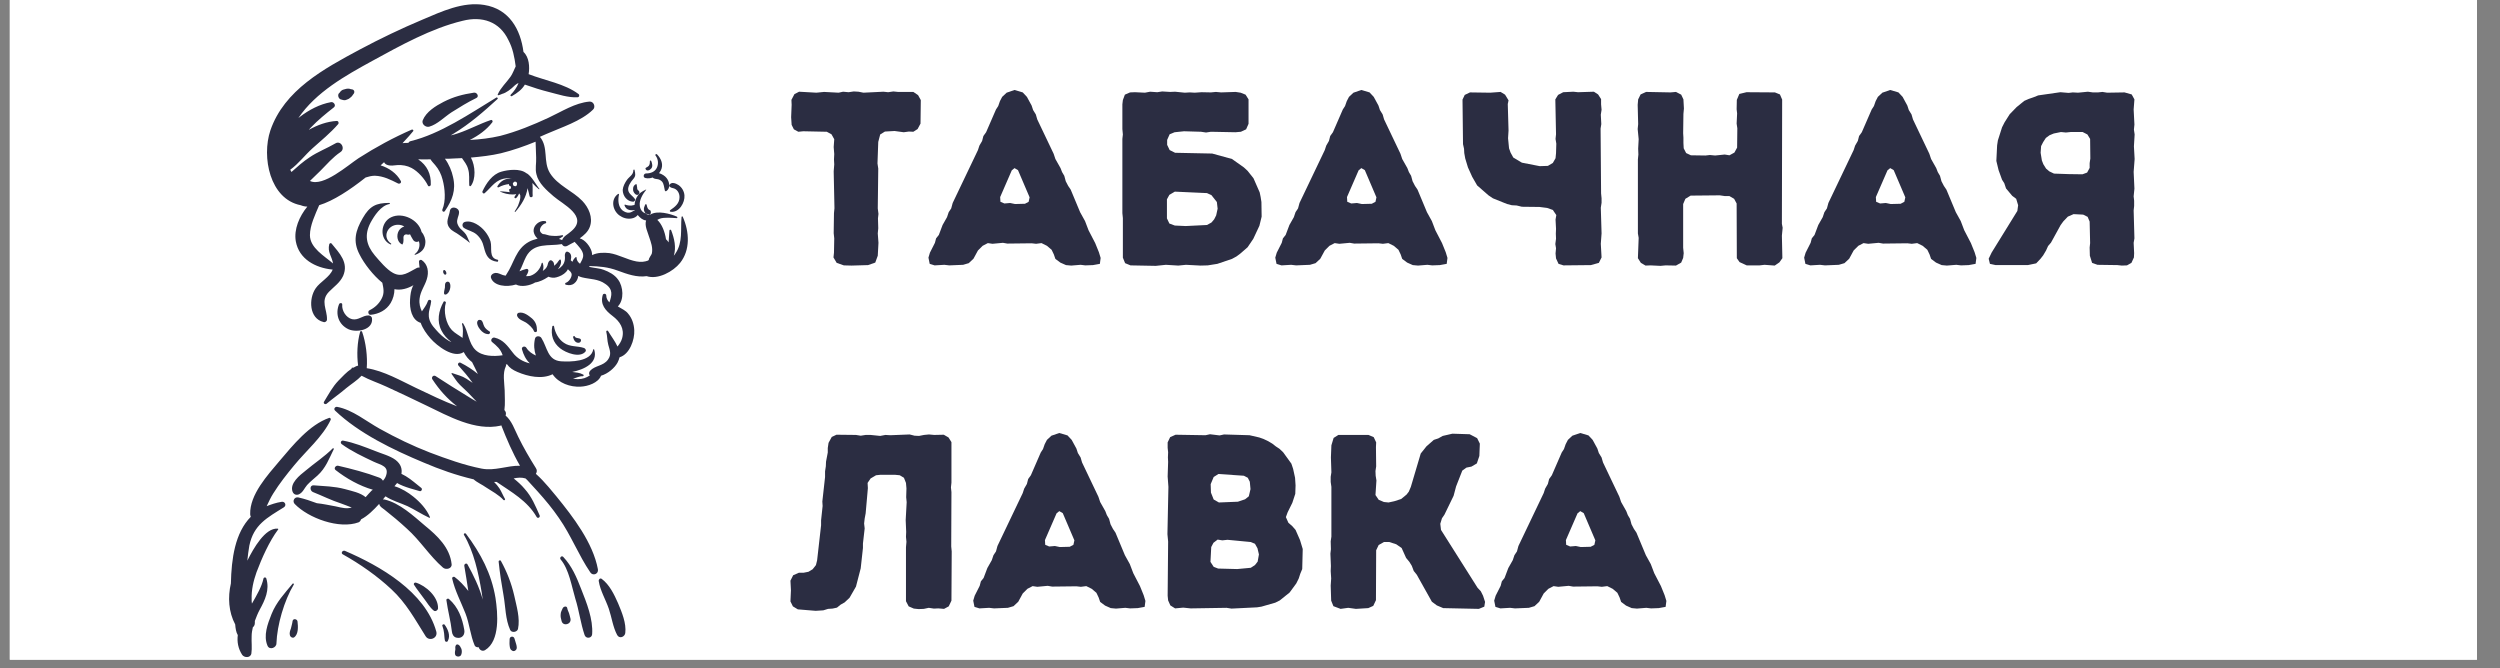 <svg xmlns="http://www.w3.org/2000/svg" xmlns:xlink="http://www.w3.org/1999/xlink" width="187" zoomAndPan="magnify" viewBox="0 0 140.25 37.5" height="50" preserveAspectRatio="xMidYMid meet" version="1.0"><rect x="0" y="0" width="140.25" height="37.5" fill="#808080" stroke="none"/><defs><g/><clipPath id="f00d20a2a2"><path d="M 0.551 0 L 138.957 0 L 138.957 37.008 L 0.551 37.008 Z M 0.551 0 " clip-rule="nonzero"/></clipPath><clipPath id="fa6ace33e8"><path d="M 12.773 0 L 38.988 0 L 38.988 37 L 12.773 37 Z M 12.773 0 " clip-rule="nonzero"/></clipPath></defs><g clip-path="url(#f00d20a2a2)"><path fill="#ffffff" d="M 0.551 0 L 138.957 0 L 138.957 37.008 L 0.551 37.008 Z M 0.551 0 " fill-opacity="1" fill-rule="nonzero"/><path fill="#ffffff" d="M 0.551 0 L 138.957 0 L 138.957 37.008 L 0.551 37.008 Z M 0.551 0 " fill-opacity="1" fill-rule="nonzero"/></g><g clip-path="url(#fa6ace33e8)"><path fill="#2b2d42" d="M 26.582 5.199 C 26.758 5.164 26.906 5.426 26.711 5.504 C 26.242 5.73 25.773 6.023 25.336 6.297 C 24.93 6.559 24.543 6.977 24.074 7.109 C 23.879 7.156 23.637 6.961 23.715 6.75 C 23.91 6.266 24.445 5.941 24.883 5.715 C 25.449 5.426 25.965 5.293 26.582 5.199 Z M 19.348 5.004 C 19.281 5.02 19.215 5.035 19.152 5.086 C 19.086 5.133 19.055 5.215 19.004 5.246 C 18.926 5.359 19.004 5.57 19.152 5.586 C 19.215 5.602 19.281 5.633 19.379 5.617 C 19.441 5.602 19.508 5.57 19.574 5.539 C 19.668 5.473 19.75 5.406 19.801 5.312 C 19.863 5.246 19.914 5.164 19.848 5.066 C 19.801 5.02 19.75 5.004 19.688 5.004 C 19.574 4.953 19.441 4.973 19.348 5.004 Z M 19.023 17.062 C 18.797 17.613 18.988 18.211 19.555 18.473 C 20.027 18.68 20.965 18.504 20.867 17.84 C 20.852 17.758 20.754 17.695 20.672 17.695 C 20.332 17.695 20.105 17.984 19.75 17.906 C 19.41 17.824 19.168 17.418 19.199 17.094 C 19.215 16.98 19.055 16.98 19.023 17.062 Z M 23.277 14.246 C 23.246 14.262 23.262 14.312 23.297 14.293 C 23.617 14.18 23.848 13.973 23.863 13.613 C 23.879 13.422 23.797 13.176 23.652 13.016 C 23.488 12.32 22.566 11.883 21.938 12.191 C 21.336 12.48 21.273 13.422 21.902 13.711 C 21.938 13.727 21.969 13.68 21.938 13.664 C 21.418 13.309 21.742 12.609 22.324 12.609 C 22.469 12.609 22.582 12.645 22.68 12.707 C 22.551 12.742 22.438 12.836 22.371 12.949 C 22.227 13.195 22.277 13.582 22.551 13.711 C 22.566 13.711 22.582 13.711 22.582 13.711 C 22.617 13.648 22.633 13.582 22.633 13.52 C 22.648 13.422 22.617 13.324 22.648 13.242 C 22.68 13.16 22.777 13.129 22.859 13.16 C 22.906 13.176 22.957 13.16 23.004 13.145 C 23.051 13.242 23.102 13.34 23.164 13.438 C 23.246 13.582 23.391 13.598 23.504 13.535 C 23.504 13.535 23.504 13.551 23.504 13.551 C 23.586 13.793 23.488 14.102 23.277 14.246 Z M 26.078 12.449 C 25.918 12.496 25.902 12.707 26.031 12.789 C 26.258 12.934 26.516 12.969 26.727 13.145 C 26.953 13.34 27.082 13.582 27.148 13.875 C 27.262 14.328 27.391 14.617 27.891 14.684 C 27.957 14.699 27.973 14.57 27.91 14.57 C 27.406 14.473 27.617 13.906 27.52 13.551 C 27.457 13.34 27.344 13.145 27.211 12.984 C 26.969 12.676 26.484 12.336 26.078 12.449 Z M 25.754 11.898 C 25.738 11.625 25.285 11.527 25.238 11.836 C 25.188 12.176 24.961 12.465 25.223 12.789 C 25.352 12.969 25.594 13.047 25.754 13.176 C 25.949 13.324 26.16 13.453 26.34 13.613 C 26.34 13.613 26.355 13.613 26.355 13.598 C 26.273 13.453 26.227 13.293 26.145 13.16 C 26.047 13.016 25.918 12.918 25.805 12.805 C 25.676 12.645 25.609 12.48 25.66 12.305 C 25.691 12.141 25.754 12.062 25.754 11.898 Z M 29.867 10.266 C 29.898 10.508 29.867 10.797 29.883 10.977 C 29.898 11.074 29.723 11.105 29.707 10.992 C 29.672 10.848 29.641 10.699 29.594 10.555 C 29.527 11.059 29.234 11.512 28.914 11.883 C 28.895 11.898 28.863 11.883 28.879 11.852 C 28.945 11.754 29.008 11.641 29.059 11.543 C 29.105 11.398 29.172 11.27 29.188 11.105 C 29.188 11.059 29.188 11.008 29.188 10.961 C 29.172 10.926 29.156 10.879 29.121 10.848 C 29.09 10.945 29.027 11.043 28.961 11.105 C 28.914 11.156 28.832 11.09 28.863 11.043 C 28.895 10.992 28.93 10.945 28.961 10.879 C 28.895 10.91 28.816 10.91 28.75 10.91 C 28.508 10.91 28.266 10.848 28.055 10.75 C 28.055 10.75 28.055 10.734 28.055 10.734 C 28.234 10.734 28.426 10.766 28.605 10.781 C 28.59 10.75 28.574 10.734 28.574 10.719 C 28.574 10.684 28.555 10.652 28.555 10.621 C 28.605 10.621 28.668 10.586 28.668 10.523 C 28.668 10.457 28.621 10.41 28.555 10.41 C 28.555 10.379 28.555 10.359 28.555 10.328 C 28.363 10.344 28.152 10.41 27.973 10.508 C 27.926 10.539 27.875 10.473 27.91 10.441 C 28.055 10.199 28.25 10.055 28.539 10.02 C 28.59 10.004 28.652 10.004 28.719 10.004 C 28.621 9.988 28.523 9.988 28.41 10.004 C 27.812 10.055 27.602 10.473 27.195 10.832 C 27.133 10.895 27.035 10.812 27.066 10.734 C 27.277 10.281 27.617 9.777 28.121 9.633 C 28.508 9.52 29.172 9.438 29.527 9.715 C 29.801 9.828 30.141 10.473 30.254 10.586 C 30.273 10.605 30.254 10.621 30.238 10.621 C 30.094 10.508 29.98 10.395 29.867 10.266 Z M 29.008 10.297 C 29.008 10.184 28.848 10.152 28.801 10.246 C 28.801 10.246 28.801 10.266 28.781 10.266 C 28.766 10.297 28.766 10.328 28.781 10.344 C 28.781 10.395 28.816 10.441 28.879 10.441 C 28.977 10.473 29.008 10.379 29.008 10.297 Z M 29.512 18.098 C 29.656 18.195 29.883 18.391 29.949 18.566 C 29.98 18.664 30.125 18.648 30.125 18.551 C 30.125 18.277 30.062 18.066 29.852 17.871 C 29.656 17.711 29.383 17.484 29.105 17.547 C 29.008 17.562 28.977 17.68 29.027 17.758 C 29.121 17.938 29.348 18 29.512 18.098 Z M 27.164 18.309 C 27.098 18.195 27.098 18 26.969 17.953 C 26.922 17.938 26.855 17.938 26.824 17.969 C 26.68 18.098 26.84 18.375 26.938 18.488 C 27.051 18.633 27.211 18.746 27.406 18.746 C 27.473 18.746 27.52 18.648 27.473 18.602 C 27.344 18.52 27.23 18.438 27.164 18.309 Z M 31.082 18.309 C 31.082 18.262 31 18.262 30.984 18.309 C 30.887 18.793 31.031 19.23 31.422 19.539 C 31.746 19.797 32.539 20.105 32.848 19.719 C 32.895 19.652 32.848 19.555 32.766 19.523 C 32.391 19.395 31.973 19.473 31.633 19.23 C 31.34 19.039 31.129 18.648 31.082 18.309 Z M 32.504 18.988 C 32.41 18.957 32.277 18.973 32.246 18.875 C 32.23 18.828 32.148 18.859 32.148 18.906 C 32.184 19.07 32.277 19.246 32.473 19.23 C 32.602 19.215 32.652 19.02 32.504 18.988 Z M 24.98 15.898 C 24.945 15.996 24.98 16.109 24.945 16.203 C 24.93 16.301 24.898 16.383 24.914 16.48 C 24.914 16.512 24.961 16.527 24.996 16.527 C 25.223 16.48 25.336 16.043 25.223 15.863 C 25.172 15.77 25.027 15.785 24.98 15.898 Z M 24.945 15.152 C 24.914 15.137 24.883 15.152 24.867 15.184 C 24.848 15.266 24.867 15.332 24.93 15.395 C 24.98 15.426 25.027 15.41 25.043 15.348 C 25.043 15.266 25.012 15.199 24.945 15.152 Z M 38.156 14.746 C 37.766 15.234 36.91 15.703 36.277 15.492 C 35.727 15.574 35.191 15.379 34.66 15.184 C 34.094 14.973 33.621 14.941 33.074 14.926 C 33.074 14.941 33.055 14.957 33.055 14.973 C 33.348 15.039 33.672 15.055 33.867 15.137 C 34.172 15.25 34.48 15.41 34.676 15.688 C 34.965 16.074 35.031 16.82 34.66 17.191 C 34.887 17.32 35.113 17.434 35.227 17.582 C 35.453 17.84 35.566 18.18 35.582 18.52 C 35.613 19.055 35.324 19.879 34.758 20.043 C 34.738 20.137 34.691 20.25 34.641 20.348 C 34.48 20.641 34.109 20.965 33.719 21.078 C 33.559 21.48 32.977 21.676 32.57 21.691 C 31.988 21.723 31.34 21.496 31 20.996 C 30.402 21.289 29.625 21.125 29.027 20.867 C 28.766 20.754 28.59 20.641 28.441 20.43 C 28.426 20.445 28.395 20.445 28.379 20.461 C 28.395 20.496 28.395 20.512 28.379 20.543 C 28.184 20.949 28.297 21.465 28.312 21.902 C 28.312 22.258 28.348 22.648 28.297 23.004 C 28.379 23.086 28.41 23.199 28.363 23.312 C 28.719 23.617 28.863 24.086 29.074 24.508 C 29.367 25.109 29.707 25.691 30.062 26.258 C 30.141 26.371 30.125 26.484 30.062 26.582 C 30.562 27.02 31.082 27.699 31.211 27.844 C 32.148 28.992 33.266 30.449 33.543 31.938 C 33.59 32.199 33.266 32.328 33.121 32.117 C 32.457 31.145 32.035 30.027 31.355 29.059 C 31 28.539 30.598 28.055 30.176 27.586 C 29.996 27.391 29.82 27.195 29.641 27 C 29.594 26.953 29.543 26.887 29.48 26.84 C 29.254 26.773 29.043 26.793 28.816 26.84 C 29.043 27.02 29.254 27.211 29.43 27.422 C 29.836 27.875 30.027 28.359 30.273 28.91 C 30.32 29.023 30.176 29.105 30.109 29.008 C 29.594 28.102 28.688 27.602 27.859 27.035 C 27.812 27.035 27.762 27.035 27.715 27.035 C 27.828 27.148 27.941 27.277 28.023 27.406 C 28.137 27.586 28.215 27.793 28.328 27.988 C 28.363 28.039 28.281 28.086 28.25 28.055 C 27.988 27.762 27.586 27.551 27.262 27.34 C 27.066 27.195 26.758 27.066 26.566 26.887 C 26.566 26.887 26.551 26.887 26.551 26.887 C 25.594 26.66 24.672 26.336 23.766 25.949 C 22.066 25.238 20.141 24.316 18.797 23.035 C 18.699 22.938 18.797 22.809 18.91 22.824 C 19.781 22.988 20.543 23.633 21.305 24.055 C 22.211 24.559 23.148 25.012 24.105 25.383 C 25.043 25.738 26.031 26.094 27.02 26.289 C 27.762 26.434 28.461 26.109 29.172 26.129 C 28.75 25.398 28.426 24.637 28.121 23.859 C 28.102 23.859 28.086 23.879 28.086 23.879 C 26.664 24.199 25.156 23.344 23.91 22.746 C 23.164 22.387 22.422 22.031 21.676 21.691 C 21.223 21.48 20.723 21.32 20.285 21.078 C 20.043 21.336 19.703 21.547 19.426 21.773 C 19.07 22.082 18.684 22.34 18.324 22.648 C 18.246 22.711 18.117 22.633 18.18 22.535 C 18.438 22.113 18.648 21.707 18.988 21.352 C 19.199 21.141 19.441 20.867 19.719 20.688 C 19.719 20.656 19.734 20.625 19.766 20.625 C 19.781 20.625 19.816 20.625 19.832 20.625 C 19.914 20.574 20.008 20.527 20.09 20.512 C 20.008 19.895 20.043 19.184 20.203 18.617 C 20.219 18.551 20.301 18.566 20.316 18.617 C 20.527 19.215 20.625 20.008 20.574 20.656 C 21.531 20.801 22.504 21.367 23.328 21.758 C 24.105 22.129 24.867 22.5 25.641 22.793 C 25.094 22.371 24.656 21.887 24.25 21.27 C 24.188 21.156 24.316 21.027 24.43 21.094 C 25.012 21.48 25.625 21.855 26.227 22.227 C 26.387 22.324 26.566 22.438 26.742 22.535 C 26.629 22.422 26.531 22.309 26.418 22.195 C 26.227 21.984 26 21.789 25.805 21.594 C 25.609 21.402 25.496 21.191 25.336 20.98 C 25.32 20.965 25.336 20.914 25.367 20.93 C 25.676 21.043 25.902 21.078 26.176 21.254 C 26.289 21.336 26.402 21.402 26.516 21.48 C 26.273 21.141 26 20.816 25.723 20.512 C 25.641 20.43 25.738 20.301 25.836 20.348 C 26.191 20.527 26.516 20.738 26.809 20.98 C 26.695 20.754 26.598 20.527 26.484 20.316 C 26.289 20.172 26.129 19.977 26.016 19.75 C 25.449 20.137 24.508 19.395 24.152 18.988 C 23.941 18.746 23.715 18.438 23.602 18.113 C 23.086 17.953 22.973 17.305 23.004 16.805 C 23.02 16.543 23.051 16.285 23.164 16.043 C 23.184 16.027 23.184 16.012 23.199 15.996 C 22.875 16.188 22.484 16.301 22.129 16.223 C 22.129 16.496 22.051 16.77 21.918 16.996 C 21.676 17.402 21.254 17.613 20.801 17.66 C 20.656 17.68 20.609 17.449 20.738 17.402 C 21.027 17.258 21.254 17.047 21.402 16.77 C 21.578 16.449 21.516 16.188 21.449 15.863 C 20.934 15.445 20.43 14.797 20.172 14.277 C 19.781 13.535 19.945 12.934 20.348 12.238 C 20.738 11.559 21.094 11.383 21.84 11.383 C 21.871 11.383 21.887 11.43 21.855 11.445 C 21.367 11.527 20.996 12.109 20.785 12.496 C 20.43 13.176 20.543 13.746 21.027 14.328 C 21.289 14.633 21.691 15.121 22.051 15.312 C 22.566 15.59 22.922 15.266 23.375 15.039 C 23.426 15.008 23.488 15.008 23.539 15.008 C 23.523 14.879 23.504 14.73 23.504 14.668 C 23.504 14.602 23.586 14.555 23.652 14.586 C 24.008 14.828 24.074 15.266 23.941 15.672 C 23.828 16.043 23.586 16.336 23.539 16.754 C 23.504 17.047 23.57 17.258 23.668 17.469 C 23.781 17.289 23.926 17.129 24.008 16.883 C 24.039 16.789 24.188 16.805 24.188 16.902 C 24.168 17.16 24.055 17.387 24.055 17.645 C 24.039 17.984 24.234 18.262 24.461 18.504 C 24.656 18.73 24.898 18.957 25.172 19.117 C 25.223 19.152 25.27 19.168 25.32 19.184 C 25.074 19.004 24.883 18.777 24.77 18.551 C 24.492 18.02 24.605 17.434 24.883 16.934 C 24.914 16.867 25.027 16.918 25.012 16.98 C 24.867 17.449 25.012 18.164 25.352 18.52 C 25.527 18.699 25.754 18.812 25.949 18.957 C 25.965 18.699 26 18.438 25.918 18.18 C 25.902 18.133 25.965 18.113 25.984 18.148 C 26.273 18.602 26.289 19.266 26.68 19.637 C 27.051 19.992 27.684 20.008 28.199 19.93 C 28.086 19.586 27.875 19.41 27.602 19.184 C 27.488 19.086 27.617 18.906 27.746 18.941 C 28.234 19.055 28.477 19.41 28.766 19.781 C 28.992 20.09 29.348 20.301 29.723 20.383 C 29.496 20.172 29.367 19.895 29.285 19.605 C 29.234 19.457 29.445 19.379 29.527 19.508 C 29.656 19.719 29.852 19.848 30.062 19.945 C 29.965 19.652 29.934 19.344 30.012 19.004 C 30.047 18.828 30.289 18.828 30.371 18.957 C 30.711 19.492 30.711 20.219 31.484 20.27 C 32.004 20.301 33.152 20.301 33.281 19.605 C 33.281 19.586 33.316 19.586 33.332 19.605 C 33.574 20.363 32.781 20.723 32.102 20.867 C 32.312 20.898 32.504 20.898 32.715 21.012 C 32.766 21.027 32.75 21.109 32.684 21.109 C 32.504 21.094 32.328 21.207 32.148 21.238 C 32.23 21.254 32.312 21.27 32.41 21.27 C 32.699 21.27 32.895 21.191 33.09 21.062 C 33.023 20.98 33.039 20.883 33.105 20.801 C 33.379 20.496 33.848 20.543 34.109 20.172 C 34.32 19.879 34.207 19.652 34.125 19.344 C 34.059 19.102 34.074 18.859 34.012 18.617 C 33.996 18.551 34.074 18.52 34.109 18.566 C 34.285 18.859 34.512 19.152 34.641 19.441 C 34.758 19.297 34.852 19.152 34.902 18.973 C 35.047 18.438 34.773 18.035 34.367 17.727 C 33.961 17.418 33.656 17.078 33.816 16.543 C 33.848 16.449 34.012 16.465 34.012 16.578 C 34.012 16.723 34.074 16.852 34.188 16.965 C 34.32 16.578 34.414 16.238 33.961 15.93 C 33.559 15.637 33.105 15.672 32.652 15.559 C 32.57 15.543 32.504 15.508 32.441 15.477 C 32.426 15.637 32.344 15.801 32.215 15.898 C 32.07 16.012 31.922 16.012 31.762 15.977 C 31.695 15.977 31.68 15.883 31.746 15.863 C 31.906 15.816 32.07 15.574 32.07 15.41 C 32.07 15.266 31.938 15.184 31.859 15.105 C 31.824 15.168 31.793 15.219 31.762 15.25 C 31.617 15.41 31.406 15.508 31.211 15.559 C 31.051 15.605 30.902 15.574 30.758 15.523 C 30.742 15.543 30.727 15.559 30.711 15.559 C 30.547 15.672 30.273 15.816 30.012 15.848 C 30.012 15.848 29.996 15.848 29.996 15.863 C 29.738 16.012 29.254 16.125 28.945 15.961 C 28.41 16.125 27.715 16.043 27.551 15.605 C 27.488 15.445 27.648 15.332 27.777 15.312 C 27.941 15.297 28.055 15.379 28.199 15.426 C 28.266 15.445 28.312 15.461 28.379 15.461 C 28.379 15.445 28.395 15.41 28.41 15.395 C 28.848 14.746 28.93 13.973 29.672 13.566 C 29.82 13.484 29.98 13.438 30.16 13.387 C 30.027 13.273 29.949 13.113 29.934 12.969 C 29.914 12.645 30.254 12.352 30.578 12.402 C 30.645 12.402 30.676 12.516 30.598 12.531 C 30.434 12.562 30.207 12.836 30.32 13.016 C 30.352 13.062 30.402 13.098 30.449 13.129 C 30.613 13.129 30.773 13.227 30.953 13.227 C 31.129 13.242 31.355 13.242 31.535 13.195 C 31.582 13.176 31.617 13.242 31.566 13.273 C 31.484 13.324 31.422 13.371 31.355 13.406 C 31.422 13.422 31.469 13.438 31.535 13.469 C 31.617 13.242 31.844 13.16 32.051 12.969 C 33.039 12.141 31.566 11.461 31.051 11.008 C 30.676 10.684 30.207 10.281 30.094 9.777 C 30.012 9.473 30.094 9.148 30.078 8.84 C 30.078 8.531 30.047 8.242 30.047 7.949 C 29.414 8.207 28.766 8.434 28.102 8.598 C 27.551 8.727 26.984 8.789 26.418 8.84 C 26.68 9.324 26.695 10.055 26.418 10.426 C 26.387 10.457 26.34 10.457 26.324 10.395 C 26.305 10.086 26.355 9.777 26.258 9.473 C 26.191 9.227 26.047 9.066 25.918 8.871 C 25.66 8.887 25.414 8.887 25.156 8.906 C 25.094 8.906 25.027 8.906 24.961 8.906 C 25.188 9.211 25.352 9.617 25.414 9.926 C 25.594 10.668 25.367 11.234 24.961 11.836 C 24.898 11.93 24.785 11.852 24.816 11.754 C 25.027 11.27 24.961 10.57 24.832 10.086 C 24.754 9.777 24.621 9.504 24.414 9.262 C 24.301 9.133 24.219 9.051 24.152 8.938 C 23.926 8.938 23.699 8.953 23.457 8.938 C 23.961 9.277 24.188 9.762 24.168 10.359 C 24.168 10.441 24.039 10.492 24.008 10.41 C 23.828 10.039 23.457 9.617 23.086 9.422 C 22.844 9.293 22.566 9.246 22.293 9.262 C 22.082 9.277 21.918 9.324 21.711 9.246 C 21.629 9.211 21.578 9.164 21.547 9.098 C 21.48 9.164 21.418 9.211 21.352 9.277 C 21.824 9.422 22.258 9.73 22.484 10.152 C 22.535 10.246 22.438 10.328 22.34 10.297 C 21.918 10.086 21.516 9.875 21.027 9.859 C 20.852 9.859 20.672 9.906 20.512 9.957 C 19.637 10.652 18.699 11.27 17.906 11.512 C 17.68 12.043 17.387 12.645 17.387 13.195 C 17.387 13.906 18.195 14.359 18.684 14.781 C 18.617 14.375 18.359 14.148 18.473 13.695 C 18.488 13.648 18.57 13.613 18.602 13.664 C 19.039 14.199 19.574 14.73 19.25 15.477 C 19.07 15.863 18.746 16.074 18.457 16.367 C 17.953 16.883 18.359 17.355 18.344 17.922 C 18.344 18.02 18.246 18.098 18.148 18.066 C 17.34 17.871 17.305 16.754 17.711 16.172 C 17.953 15.816 18.504 15.543 18.664 15.121 C 18.648 15.121 18.648 15.121 18.633 15.121 C 17.695 15.023 16.773 14.539 16.594 13.535 C 16.48 12.871 16.789 12.141 17.242 11.59 C 17.113 11.59 16.98 11.559 16.867 11.512 C 15.137 11.172 14.668 8.809 15.168 7.316 C 15.945 5.051 18.18 3.855 20.172 2.785 C 21.32 2.172 22.504 1.605 23.699 1.102 C 24.77 0.648 25.965 0.082 27.164 0.277 C 28.574 0.504 29.203 1.652 29.367 2.914 C 29.688 3.207 29.723 3.758 29.656 4.16 C 30.578 4.52 31.68 4.695 32.457 5.277 C 32.523 5.328 32.504 5.441 32.41 5.457 C 31.875 5.488 31.324 5.293 30.805 5.164 C 30.352 5.051 29.898 4.906 29.445 4.746 C 29.285 5.02 29.027 5.215 28.719 5.391 C 28.668 5.426 28.605 5.359 28.652 5.312 C 28.832 5.133 28.992 4.906 29.09 4.664 C 29.074 4.664 29.059 4.68 29.043 4.68 C 29.043 4.68 29.027 4.695 29.027 4.695 C 29.027 4.695 29.027 4.68 29.027 4.68 C 28.977 4.711 28.93 4.746 28.895 4.777 C 28.652 5.02 28.379 5.215 28.184 5.262 C 28.102 5.293 28.039 5.328 27.957 5.344 C 27.926 5.344 27.91 5.328 27.926 5.293 C 28.086 4.922 28.41 4.633 28.637 4.309 C 28.766 4.129 28.832 3.918 28.93 3.723 C 28.863 3.207 28.766 2.703 28.523 2.25 C 28.023 1.199 27.035 0.891 25.949 1.168 C 24.203 1.586 22.453 2.559 20.883 3.418 C 19.379 4.242 17.727 5.164 16.738 6.621 C 16.773 6.605 16.789 6.574 16.82 6.559 C 17.324 6.168 17.938 5.844 18.57 5.73 C 18.715 5.699 18.875 5.91 18.73 6.023 C 18.277 6.379 17.84 6.734 17.438 7.156 C 17.402 7.203 17.355 7.238 17.324 7.285 C 17.809 7.012 18.344 6.816 18.891 6.785 C 18.988 6.785 19.023 6.898 18.973 6.961 C 18.535 7.465 18.02 7.883 17.531 8.32 C 17.113 8.695 16.738 9.195 16.285 9.52 C 16.301 9.566 16.32 9.602 16.352 9.648 C 16.676 9.359 17 9.066 17.371 8.824 C 17.824 8.516 18.344 8.32 18.812 8.047 C 19.117 7.852 19.395 8.336 19.102 8.531 C 18.684 8.809 18.324 9.227 17.969 9.586 C 17.777 9.777 17.582 9.957 17.387 10.152 C 18.133 10.508 19.523 9.262 20.121 8.871 C 21.078 8.258 22.066 7.723 23.102 7.27 C 23.148 7.254 23.215 7.301 23.184 7.352 C 23.07 7.496 22.859 7.738 22.582 8.031 C 22.695 8.016 22.809 8.016 22.906 8.016 C 22.938 7.965 22.973 7.934 23.035 7.918 C 24.703 7.512 26.355 6.379 27.844 5.473 C 27.891 5.441 27.957 5.52 27.91 5.555 C 27.133 6.266 26.355 6.945 25.449 7.496 C 25.398 7.527 25.336 7.562 25.285 7.594 C 25.434 7.562 25.562 7.527 25.691 7.48 C 26.324 7.27 26.906 6.945 27.535 6.734 C 27.617 6.703 27.664 6.816 27.617 6.863 C 27.293 7.285 26.84 7.609 26.355 7.852 C 26.938 7.82 27.504 7.754 28.055 7.625 C 28.992 7.383 29.898 7.012 30.773 6.605 C 31.504 6.266 32.262 5.766 33.074 5.699 C 33.316 5.684 33.43 6.008 33.266 6.152 C 32.602 6.801 31.504 7.141 30.66 7.512 C 30.531 7.562 30.418 7.625 30.289 7.676 C 30.789 8.289 30.449 9.051 30.855 9.715 C 31.293 10.41 32.117 10.699 32.668 11.27 C 33.023 11.641 33.281 12.207 33.09 12.723 C 32.992 13 32.766 13.195 32.523 13.371 C 32.828 13.453 33.105 13.824 33.188 14.102 C 33.203 14.164 33.219 14.23 33.219 14.312 C 33.508 14.164 33.883 14.164 34.188 14.199 C 34.707 14.277 35.176 14.57 35.711 14.668 C 35.969 14.715 36.18 14.684 36.359 14.617 C 36.375 14.602 36.391 14.586 36.406 14.555 C 36.406 14.539 36.406 14.539 36.406 14.52 C 36.438 14.441 36.488 14.375 36.535 14.293 C 36.551 14.262 36.551 14.246 36.57 14.215 C 36.633 13.891 36.52 13.598 36.422 13.309 C 36.344 13.031 36.148 12.676 36.246 12.367 C 36.066 12.352 35.906 12.223 35.777 12.062 C 35.711 12.156 35.566 12.238 35.438 12.254 C 35.191 12.305 34.934 12.223 34.738 12.078 C 34.352 11.785 34.254 11.172 34.676 10.879 C 34.707 10.863 34.738 10.895 34.723 10.926 C 34.66 11.219 34.676 11.59 34.918 11.801 C 35.031 11.883 35.16 11.949 35.305 11.93 C 35.438 11.914 35.5 11.836 35.613 11.801 C 35.613 11.801 35.613 11.801 35.613 11.785 C 35.516 11.801 35.402 11.801 35.324 11.785 C 35.176 11.754 35.078 11.656 35.031 11.512 C 35.031 11.496 35.047 11.477 35.062 11.477 C 35.191 11.527 35.387 11.559 35.531 11.512 C 35.551 11.512 35.582 11.496 35.598 11.496 C 35.613 11.348 35.645 11.188 35.727 11.059 C 35.855 10.832 36.004 10.75 36.23 10.637 C 36.246 10.621 36.262 10.652 36.246 10.652 C 36.066 10.879 35.855 11.219 35.891 11.527 C 35.906 11.738 36.02 11.914 36.23 11.98 C 36.309 12.012 36.391 12.012 36.473 12.043 C 36.875 11.785 37.621 11.996 37.977 12.156 C 38.027 12.176 37.992 12.254 37.961 12.238 C 37.688 12.223 37.281 12.176 37.008 12.27 C 36.957 12.289 36.91 12.32 36.875 12.336 C 37.137 12.578 37.297 13 37.363 13.422 C 37.426 13.484 37.477 13.535 37.508 13.598 C 37.523 13.371 37.539 13.145 37.555 12.934 C 37.555 12.871 37.637 12.871 37.652 12.918 C 37.832 13.387 37.945 13.875 37.801 14.344 C 37.832 14.312 37.863 14.262 37.895 14.215 C 38.316 13.598 38.172 12.871 38.234 12.176 C 38.234 12.141 38.285 12.125 38.301 12.156 C 38.688 13.031 38.723 14.035 38.156 14.746 Z M 32.715 14.293 C 32.699 14.051 32.426 13.777 32.262 13.598 C 32.262 13.598 32.246 13.582 32.246 13.566 C 32.102 13.648 31.957 13.711 31.824 13.793 C 31.695 13.859 31.582 13.809 31.52 13.695 C 30.789 13.824 29.949 13.582 29.512 14.406 C 29.367 14.684 29.285 14.973 29.141 15.219 C 29.27 15.168 29.383 15.121 29.527 15.086 C 29.609 15.07 29.656 15.137 29.641 15.199 C 29.625 15.297 29.574 15.395 29.512 15.492 C 29.574 15.492 29.656 15.492 29.738 15.477 C 30.062 15.379 30.32 15.086 30.387 14.766 C 30.402 14.73 30.449 14.73 30.449 14.766 C 30.5 14.91 30.5 15.07 30.449 15.199 C 30.562 15.121 30.66 15.039 30.711 14.895 C 30.742 14.797 30.742 14.715 30.824 14.633 C 30.855 14.602 30.902 14.586 30.953 14.617 C 31.066 14.684 31.098 14.797 31.082 14.91 C 31.145 14.859 31.211 14.812 31.258 14.746 C 31.309 14.684 31.34 14.617 31.391 14.57 C 31.406 14.555 31.438 14.555 31.453 14.57 C 31.52 14.73 31.422 14.957 31.309 15.086 C 31.309 15.086 31.293 15.105 31.293 15.105 C 31.391 15.055 31.484 14.973 31.551 14.895 C 31.648 14.781 31.695 14.617 31.695 14.473 C 31.695 14.359 31.664 14.277 31.73 14.164 C 31.762 14.117 31.809 14.102 31.875 14.133 C 32.051 14.215 32.07 14.391 32.02 14.602 C 32.051 14.633 32.086 14.668 32.117 14.684 C 32.148 14.602 32.199 14.504 32.297 14.426 C 32.312 14.406 32.344 14.426 32.344 14.441 C 32.344 14.602 32.426 14.715 32.539 14.797 C 32.621 14.633 32.734 14.488 32.715 14.293 Z M 33.754 32.473 C 33.656 32.406 33.574 32.52 33.59 32.602 C 33.672 33.137 33.98 33.637 34.156 34.156 C 34.32 34.641 34.383 35.176 34.625 35.629 C 34.758 35.855 35.047 35.727 35.078 35.516 C 35.145 34.965 34.887 34.352 34.676 33.848 C 34.449 33.332 34.188 32.797 33.754 32.473 Z M 20.512 27.891 C 20.203 27.633 19.75 27.551 19.348 27.438 C 18.746 27.277 18.195 27.277 17.598 27.227 C 17.371 27.211 17.371 27.52 17.551 27.602 C 18.082 27.812 18.586 28.07 19.137 28.246 C 19.328 28.312 19.523 28.395 19.734 28.473 C 19.441 28.555 19.199 28.492 18.844 28.41 C 18.473 28.344 18.133 28.266 17.777 28.23 C 17.438 28.102 17.098 27.988 16.738 27.906 C 16.527 27.859 16.383 28.102 16.527 28.266 C 17.305 29.074 19.039 29.703 20.121 29.301 C 20.188 29.27 20.234 29.203 20.254 29.137 C 20.625 28.945 20.965 28.605 21.273 28.266 C 21.305 28.426 21.418 28.473 21.562 28.586 C 22 28.93 22.422 29.285 22.824 29.656 C 23.57 30.32 24.105 31.195 24.848 31.84 C 25.012 31.988 25.367 31.906 25.336 31.648 C 25.238 30.723 24.543 30.062 23.848 29.496 C 23.199 28.945 22.422 28.215 21.562 28.02 C 21.531 28.02 21.516 28.02 21.484 28.02 C 21.531 27.957 21.578 27.891 21.629 27.844 C 21.984 28.086 22.469 28.215 22.859 28.395 C 23.262 28.586 23.652 28.848 24.074 29.043 C 24.09 29.059 24.137 29.043 24.121 29.008 C 23.926 28.555 23.57 28.168 23.184 27.859 C 22.906 27.633 22.52 27.391 22.129 27.277 C 22.18 27.211 22.227 27.164 22.277 27.098 C 22.68 27.34 23.359 27.488 23.539 27.551 C 23.637 27.586 23.715 27.438 23.637 27.375 C 23.344 27.148 23.086 26.906 22.762 26.711 C 22.695 26.68 22.617 26.629 22.52 26.582 C 22.566 26.32 22.504 26.047 22.195 25.805 C 21.871 25.562 21.402 25.449 21.047 25.301 C 20.461 25.074 19.863 24.832 19.25 24.719 C 19.137 24.703 19.07 24.832 19.168 24.914 C 19.719 25.316 20.348 25.609 20.965 25.902 C 21.367 26.094 21.887 26.145 21.629 26.758 C 21.598 26.824 21.547 26.906 21.484 26.969 C 21.434 26.887 21.367 26.824 21.273 26.793 C 20.543 26.516 19.734 26.305 18.973 26.129 C 18.844 26.094 18.699 26.273 18.828 26.371 C 19.426 26.84 20.172 27.262 20.914 27.473 C 20.898 27.488 20.883 27.504 20.852 27.52 C 20.738 27.633 20.625 27.762 20.512 27.891 Z M 26.145 29.949 C 26.098 29.883 25.984 29.93 26.031 30.012 C 26.582 30.953 26.84 32.133 27.02 33.219 C 27.035 33.363 27.066 33.492 27.082 33.637 C 26.891 32.941 26.551 32.246 26.227 31.664 C 26.176 31.566 26.031 31.633 26.047 31.746 C 26.129 32.18 26.191 32.668 26.273 33.152 C 26.031 32.844 25.773 32.57 25.512 32.375 C 25.449 32.328 25.352 32.375 25.367 32.457 C 25.527 33.152 25.852 33.75 26.113 34.414 C 26.34 34.996 26.387 35.645 26.629 36.211 C 26.664 36.293 26.777 36.324 26.855 36.309 C 26.891 36.453 27.051 36.566 27.211 36.473 C 28.07 35.953 27.926 34.398 27.797 33.543 C 27.57 32.18 26.969 31.047 26.145 29.949 Z M 28.102 31.469 C 28.07 31.406 27.973 31.438 27.973 31.5 C 28.039 32.148 28.137 32.781 28.25 33.41 C 28.363 34.043 28.348 34.738 28.621 35.34 C 28.703 35.516 29.008 35.469 29.059 35.289 C 29.188 34.676 28.977 34.012 28.848 33.41 C 28.688 32.715 28.441 32.086 28.102 31.469 Z M 28.863 35.824 C 28.816 35.66 28.59 35.695 28.59 35.855 C 28.59 35.969 28.574 36.098 28.59 36.211 C 28.605 36.359 28.621 36.453 28.766 36.52 C 28.816 36.535 28.879 36.52 28.914 36.488 C 29.027 36.406 28.992 36.262 28.961 36.148 C 28.93 36.035 28.895 35.938 28.863 35.824 Z M 31.598 31.242 C 31.504 31.145 31.371 31.293 31.453 31.387 C 31.922 31.938 32.07 32.895 32.277 33.59 C 32.488 34.254 32.57 34.965 32.797 35.629 C 32.879 35.855 33.203 35.809 33.219 35.582 C 33.281 34.738 32.91 33.816 32.602 33.039 C 32.344 32.375 32.086 31.762 31.598 31.242 Z M 31.922 34.398 C 31.891 34.301 31.844 34.238 31.824 34.125 C 31.809 33.977 31.617 34.012 31.566 34.125 C 31.52 34.238 31.453 34.336 31.453 34.465 C 31.438 34.594 31.469 34.707 31.504 34.836 C 31.582 35.16 32.07 35.031 32.004 34.707 C 31.973 34.594 31.957 34.496 31.922 34.398 Z M 14.941 32.457 C 14.926 32.375 14.797 32.375 14.781 32.457 C 14.684 32.91 14.41 33.379 14.133 33.863 C 14.117 33.785 14.117 33.703 14.117 33.621 C 14.102 33.09 14.215 32.602 14.391 32.102 C 14.684 31.324 15.105 30.367 15.605 29.703 C 15.621 29.688 15.605 29.656 15.574 29.656 C 14.879 29.609 14.23 30.742 13.875 31.453 C 13.906 31.16 13.938 30.887 13.988 30.609 C 14.23 29.43 14.992 29.043 15.93 28.457 C 16.094 28.344 15.98 28.117 15.801 28.152 C 15.492 28.199 15.219 28.297 14.961 28.395 C 15.074 28.152 15.188 27.906 15.332 27.68 C 15.672 27.133 16.094 26.598 16.512 26.094 C 17.176 25.285 18.098 24.508 18.551 23.555 C 18.57 23.504 18.535 23.426 18.473 23.441 C 17.355 23.828 16.434 24.977 15.688 25.852 C 15.008 26.66 14.004 27.746 14.035 28.848 C 14.035 28.895 14.051 28.945 14.07 28.992 C 13.18 29.898 12.984 31.34 12.953 32.73 C 12.773 33.508 12.824 34.336 13.195 35.031 C 13.211 35.242 13.242 35.469 13.34 35.629 C 13.293 36 13.355 36.375 13.582 36.73 C 13.695 36.906 14.051 36.926 14.102 36.664 C 14.148 36.34 14.102 36.035 14.117 35.695 C 14.117 35.516 14.148 35.355 14.184 35.191 C 14.246 35.145 14.297 35.062 14.297 34.949 C 14.297 34.918 14.297 34.867 14.297 34.836 C 14.375 34.625 14.457 34.414 14.57 34.203 C 14.863 33.672 15.137 33.09 14.941 32.457 Z M 19.348 30.902 C 19.215 30.855 19.102 31.031 19.23 31.098 C 20.188 31.633 21.16 32.312 21.953 33.055 C 22.793 33.832 23.277 34.738 23.879 35.695 C 24.074 36 24.574 35.809 24.477 35.434 C 23.863 33.203 21.32 31.746 19.348 30.902 Z M 23.328 32.684 C 23.246 32.668 23.184 32.746 23.23 32.812 C 23.391 33.07 23.602 33.316 23.781 33.574 C 23.961 33.801 24.105 34.074 24.332 34.254 C 24.43 34.336 24.574 34.223 24.574 34.125 C 24.59 33.477 23.895 32.859 23.328 32.684 Z M 24.816 35.109 C 24.867 35.242 24.898 35.387 24.914 35.531 C 24.93 35.66 24.93 35.809 24.961 35.938 C 24.98 36.02 25.094 36.035 25.125 35.953 C 25.285 35.66 25.125 35.289 24.945 35.047 C 24.914 34.996 24.785 35.031 24.816 35.109 Z M 16.414 32.746 C 15.961 33.297 15.508 33.77 15.234 34.449 C 15.008 35.016 14.766 35.66 15.008 36.227 C 15.121 36.488 15.508 36.34 15.508 36.098 C 15.543 35.062 15.945 33.688 16.48 32.797 C 16.512 32.766 16.449 32.699 16.414 32.746 Z M 16.414 34.836 C 16.398 34.98 16.352 35.109 16.32 35.258 C 16.27 35.387 16.223 35.531 16.27 35.66 C 16.301 35.742 16.414 35.809 16.496 35.758 C 16.754 35.582 16.723 35.145 16.691 34.867 C 16.676 34.723 16.449 34.676 16.414 34.836 Z M 18.664 25.156 C 18.195 25.625 17.645 25.98 17.145 26.402 C 16.82 26.66 16.238 27.113 16.414 27.586 C 16.48 27.746 16.625 27.793 16.773 27.73 C 17 27.617 17.062 27.406 17.227 27.211 C 17.402 27.02 17.613 26.855 17.809 26.68 C 18.277 26.258 18.457 25.738 18.73 25.188 C 18.73 25.156 18.684 25.125 18.664 25.156 Z M 25.188 33.605 C 25.141 33.559 25.027 33.59 25.043 33.672 C 25.125 34.27 25.285 34.836 25.352 35.434 C 25.367 35.582 25.449 35.742 25.609 35.773 C 25.723 35.793 25.789 35.793 25.887 35.742 C 26.031 35.66 26.078 35.484 26.047 35.34 C 25.934 34.676 25.707 34.059 25.188 33.605 Z M 25.707 36.164 C 25.641 36.133 25.578 36.164 25.562 36.227 C 25.527 36.293 25.547 36.359 25.547 36.422 C 25.527 36.52 25.512 36.602 25.527 36.699 C 25.547 36.859 25.805 36.875 25.867 36.746 C 25.918 36.633 25.918 36.52 25.887 36.406 C 25.836 36.309 25.805 36.211 25.707 36.164 Z M 37.848 10.586 C 38.027 10.668 38.121 10.863 38.121 11.059 C 38.121 11.414 37.863 11.609 37.605 11.785 C 37.555 11.816 37.574 11.883 37.637 11.883 C 38.105 11.93 38.43 11.363 38.398 10.961 C 38.383 10.734 38.254 10.508 38.059 10.379 C 37.914 10.281 37.652 10.184 37.555 10.379 C 37.539 10.41 37.539 10.441 37.574 10.473 C 37.652 10.555 37.75 10.539 37.848 10.586 Z M 36.211 9.988 C 36.359 10.02 36.488 10.004 36.617 9.957 C 36.633 9.973 36.633 9.973 36.648 9.988 C 36.73 10.039 36.812 10.039 36.91 10.055 C 36.988 10.07 37.07 10.117 37.137 10.184 C 37.25 10.312 37.25 10.508 37.297 10.684 C 37.312 10.719 37.348 10.75 37.379 10.719 C 37.637 10.555 37.555 10.184 37.395 9.988 C 37.312 9.875 37.137 9.762 36.973 9.715 C 37.008 9.664 37.039 9.617 37.07 9.566 C 37.234 9.246 37.102 8.906 36.859 8.66 C 36.812 8.613 36.73 8.676 36.777 8.727 C 36.926 8.922 36.957 9.195 36.844 9.422 C 36.73 9.648 36.488 9.73 36.246 9.73 C 36.098 9.73 36.051 9.957 36.211 9.988 Z M 35.516 11.316 C 35.598 11.316 35.664 11.219 35.613 11.156 C 35.5 10.992 35.273 10.879 35.242 10.668 C 35.211 10.457 35.387 10.199 35.516 10.055 C 35.68 9.875 35.645 9.762 35.598 9.535 C 35.598 9.504 35.531 9.504 35.531 9.551 C 35.531 9.812 35.305 9.906 35.176 10.086 C 35.062 10.246 34.949 10.457 34.934 10.652 C 34.934 10.992 35.176 11.301 35.516 11.316 Z M 35.516 10.586 C 35.5 10.699 35.551 10.812 35.645 10.895 C 35.695 10.926 35.758 10.961 35.809 10.91 C 35.855 10.879 35.871 10.848 35.871 10.797 C 35.871 10.719 35.824 10.699 35.777 10.652 C 35.742 10.605 35.742 10.555 35.742 10.508 C 35.742 10.473 35.727 10.457 35.727 10.426 C 35.727 10.395 35.727 10.379 35.711 10.344 C 35.711 10.328 35.695 10.328 35.68 10.328 C 35.582 10.379 35.516 10.457 35.516 10.586 Z M 36.375 11.738 C 36.324 11.688 36.293 11.574 36.277 11.496 C 36.277 11.445 36.211 11.445 36.195 11.477 C 36.18 11.543 36.148 11.574 36.133 11.641 C 36.117 11.703 36.117 11.754 36.133 11.816 C 36.164 11.93 36.246 12.027 36.359 12.043 C 36.422 12.062 36.473 12.043 36.504 11.98 C 36.504 11.98 36.504 11.98 36.504 11.965 C 36.52 11.93 36.52 11.883 36.504 11.852 C 36.504 11.785 36.438 11.801 36.375 11.738 Z M 36.535 9.453 C 36.633 9.34 36.586 9.164 36.535 9.035 C 36.52 8.984 36.457 9 36.457 9.051 C 36.457 9.148 36.457 9.227 36.391 9.309 C 36.344 9.359 36.293 9.375 36.246 9.406 C 36.211 9.422 36.195 9.473 36.23 9.504 C 36.293 9.617 36.457 9.551 36.535 9.453 Z M 36.535 9.453 " fill-opacity="1" fill-rule="nonzero"/></g><g fill="#2b2d42" fill-opacity="1"><g transform="translate(44.149, 14.872)"><g><path d="M 3.621 0.027 L 4.551 0 L 4.953 -0.141 L 5.094 -0.527 L 5.133 -1.25 L 5.094 -1.777 L 5.121 -2.066 L 5.105 -2.621 L 5.133 -2.871 L 5.094 -3.18 L 5.121 -5.414 L 5.078 -5.703 L 5.121 -6.91 L 5.23 -7.328 L 5.496 -7.492 L 6.035 -7.523 L 6.551 -7.453 L 6.84 -7.492 L 7.09 -7.48 L 7.328 -7.633 L 7.492 -7.938 L 7.508 -9.258 L 7.355 -9.535 L 7.09 -9.715 L 6.23 -9.715 L 5.969 -9.742 L 5.676 -9.699 L 5.414 -9.727 L 4.289 -9.672 L 4.012 -9.727 L 3.746 -9.742 L 3.457 -9.699 L 3.148 -9.727 L 2.898 -9.672 L 2.082 -9.715 L 1.652 -9.672 L 0.68 -9.727 L 0.418 -9.59 L 0.25 -9.27 L 0.262 -8.992 L 0.234 -8.297 L 0.262 -7.867 L 0.387 -7.617 L 0.637 -7.48 L 0.914 -7.508 L 2.234 -7.48 L 2.496 -7.34 L 2.652 -7.062 L 2.621 -6.621 L 2.652 -6.23 L 2.637 -5.926 L 2.652 -5.648 L 2.621 -5.258 L 2.664 -3.191 L 2.637 -2.914 L 2.621 -1.789 L 2.652 -1.5 L 2.637 -0.695 L 2.609 -0.43 L 2.789 -0.125 L 3.191 0.016 Z M 3.621 0.027 "/></g></g></g><g fill="#2b2d42" fill-opacity="1"><g transform="translate(51.906, 14.872)"><g><path d="M 8.188 0.027 L 8.715 -0.016 L 8.98 0.016 L 9.41 0 L 9.797 -0.07 L 9.84 -0.402 L 9.742 -0.723 L 9.535 -1.234 L 9.16 -1.957 L 8.965 -2.469 L 8.688 -2.969 L 8.16 -4.234 L 8.02 -4.441 L 7.883 -4.703 L 7.801 -5.008 L 7.676 -5.219 L 7.59 -5.441 L 7.301 -5.953 L 7.203 -6.246 L 6.285 -8.172 L 6.203 -8.453 L 6.051 -8.699 L 5.969 -8.949 L 5.703 -9.438 L 5.469 -9.688 L 5.008 -9.824 L 4.566 -9.672 L 4.316 -9.438 L 4.191 -9.199 L 4.094 -8.922 L 3.969 -8.73 L 3.414 -7.453 L 3.262 -7.242 L 3.191 -6.965 L 3.039 -6.703 L 2.957 -6.453 L 1.539 -3.484 L 1.457 -3.18 L 1.316 -2.969 L 1.223 -2.691 L 0.973 -2.25 L 0.762 -1.691 L 0.609 -1.5 L 0.543 -1.25 L 0.262 -0.695 L 0.18 -0.418 L 0.25 -0.07 L 0.527 0.016 L 1.07 -0.016 L 1.348 0.016 L 2.125 -0.016 L 2.441 -0.109 L 2.707 -0.359 L 2.957 -0.82 L 3.219 -1.082 L 3.512 -1.234 L 3.773 -1.195 L 4.359 -1.25 L 4.605 -1.207 L 5.969 -1.223 L 6.219 -1.195 L 6.523 -1.234 L 6.828 -1.082 L 7.09 -0.859 L 7.215 -0.598 L 7.301 -0.348 L 7.578 -0.141 L 7.895 0 Z M 5.039 -3.426 L 4.762 -3.484 L 4.441 -3.457 L 4.219 -3.551 L 4.203 -3.816 L 4.855 -5.316 L 5.008 -5.441 L 5.203 -5.328 L 5.855 -3.801 L 5.801 -3.551 L 5.594 -3.441 Z M 5.039 -3.426 "/></g></g></g><g fill="#2b2d42" fill-opacity="1"><g transform="translate(61.981, 14.872)"><g><path d="M 1.012 -0.418 L 1.137 -0.109 L 1.441 0.016 L 2.859 0.043 L 3.426 -0.016 L 4.121 0.027 L 4.551 -0.016 L 5.371 0.027 L 5.773 0.016 L 6.312 -0.07 L 7.133 -0.348 L 7.383 -0.484 L 7.59 -0.637 L 8.008 -1 L 8.328 -1.473 L 8.672 -2.207 L 8.797 -2.719 L 8.785 -3.539 L 8.742 -3.816 L 8.688 -4.078 L 8.34 -4.871 L 8.008 -5.289 L 7.801 -5.48 L 7.133 -5.953 L 6.023 -6.258 L 3.941 -6.301 L 3.637 -6.453 L 3.496 -6.746 L 3.496 -7.023 L 3.637 -7.34 L 3.914 -7.453 L 4.441 -7.508 L 5.398 -7.48 L 5.676 -7.438 L 5.953 -7.48 L 7.328 -7.453 L 7.633 -7.48 L 7.926 -7.617 L 8.062 -7.926 L 8.062 -9.297 L 7.895 -9.562 L 7.617 -9.672 L 7.34 -9.715 L 6.523 -9.688 L 6.23 -9.715 L 5.953 -9.688 L 5.426 -9.699 L 5.039 -9.672 L 4.773 -9.688 L 4.48 -9.672 L 3.941 -9.727 L 3.664 -9.715 L 3.219 -9.742 L 2.941 -9.699 L 2.539 -9.727 L 2.25 -9.672 L 1.691 -9.699 L 1.414 -9.688 L 1.125 -9.562 L 1.012 -9.258 L 0.984 -9.02 L 0.984 -7.633 L 1.012 -7.328 L 0.984 -7.078 L 0.984 -2.914 L 1.012 -2.637 Z M 3.926 -2.219 L 3.621 -2.332 L 3.484 -2.621 L 3.484 -3.691 L 3.621 -3.941 L 3.926 -4.121 L 5.73 -4.039 L 5.98 -3.926 L 6.285 -3.539 L 6.328 -3.164 L 6.246 -2.789 L 6.133 -2.566 L 5.98 -2.387 L 5.73 -2.25 L 4.539 -2.191 Z M 3.926 -2.219 "/></g></g></g><g fill="#2b2d42" fill-opacity="1"><g transform="translate(71.363, 14.872)"><g><path d="M 8.188 0.027 L 8.715 -0.016 L 8.98 0.016 L 9.41 0 L 9.797 -0.07 L 9.84 -0.402 L 9.742 -0.723 L 9.535 -1.234 L 9.16 -1.957 L 8.965 -2.469 L 8.688 -2.969 L 8.16 -4.234 L 8.02 -4.441 L 7.883 -4.703 L 7.801 -5.008 L 7.676 -5.219 L 7.59 -5.441 L 7.301 -5.953 L 7.203 -6.246 L 6.285 -8.172 L 6.203 -8.453 L 6.051 -8.699 L 5.969 -8.949 L 5.703 -9.438 L 5.469 -9.688 L 5.008 -9.824 L 4.566 -9.672 L 4.316 -9.438 L 4.191 -9.199 L 4.094 -8.922 L 3.969 -8.73 L 3.414 -7.453 L 3.262 -7.242 L 3.191 -6.965 L 3.039 -6.703 L 2.957 -6.453 L 1.539 -3.484 L 1.457 -3.18 L 1.316 -2.969 L 1.223 -2.691 L 0.973 -2.25 L 0.762 -1.691 L 0.609 -1.5 L 0.543 -1.25 L 0.262 -0.695 L 0.18 -0.418 L 0.25 -0.07 L 0.527 0.016 L 1.07 -0.016 L 1.348 0.016 L 2.125 -0.016 L 2.441 -0.109 L 2.707 -0.359 L 2.957 -0.82 L 3.219 -1.082 L 3.512 -1.234 L 3.773 -1.195 L 4.359 -1.25 L 4.605 -1.207 L 5.969 -1.223 L 6.219 -1.195 L 6.523 -1.234 L 6.828 -1.082 L 7.09 -0.859 L 7.215 -0.598 L 7.301 -0.348 L 7.578 -0.141 L 7.895 0 Z M 5.039 -3.426 L 4.762 -3.484 L 4.441 -3.457 L 4.219 -3.551 L 4.203 -3.816 L 4.855 -5.316 L 5.008 -5.441 L 5.203 -5.328 L 5.855 -3.801 L 5.801 -3.551 L 5.594 -3.441 Z M 5.039 -3.426 "/></g></g></g><g fill="#2b2d42" fill-opacity="1"><g transform="translate(81.438, 14.872)"><g><path d="M 5.855 -0.375 L 5.996 -0.07 L 6.273 0.016 L 7.812 0 L 8.258 -0.125 L 8.41 -0.43 L 8.367 -1.195 L 8.41 -1.777 L 8.367 -3.219 L 8.41 -3.496 L 8.41 -3.746 L 8.383 -4.023 L 8.355 -7.66 L 8.395 -7.91 L 8.367 -8.438 L 8.41 -8.715 L 8.383 -9.02 L 8.383 -9.312 L 8.215 -9.574 L 7.98 -9.727 L 7.09 -9.699 L 6.828 -9.727 L 6.258 -9.699 L 5.969 -9.547 L 5.816 -9.297 L 5.855 -7.34 L 5.828 -7.078 L 5.871 -6.812 L 5.855 -6.273 L 5.828 -5.996 L 5.676 -5.73 L 5.398 -5.566 L 4.941 -5.551 L 3.941 -5.746 L 3.457 -6.035 L 3.305 -6.312 L 3.219 -6.551 L 3.164 -7.117 L 3.191 -7.551 L 3.148 -9.035 L 3.191 -9.242 L 2.996 -9.562 L 2.746 -9.715 L 2.164 -9.672 L 1.027 -9.688 L 0.734 -9.547 L 0.609 -9.285 L 0.637 -6.785 L 0.695 -6.523 L 0.707 -6.285 L 0.762 -5.98 L 0.914 -5.48 L 1.152 -4.953 L 1.43 -4.469 L 2.066 -3.914 L 2.316 -3.746 L 3.109 -3.426 L 3.371 -3.359 L 3.648 -3.344 L 3.941 -3.273 L 4.926 -3.262 L 5.355 -3.207 L 5.676 -3.094 L 5.871 -2.805 L 5.828 -2.555 L 5.855 -2.039 L 5.844 -1.762 L 5.855 -1.484 L 5.816 -1.18 L 5.855 -0.945 L 5.828 -0.652 Z M 5.855 -0.375 "/></g></g></g><g fill="#2b2d42" fill-opacity="1"><g transform="translate(90.874, 14.872)"><g><path d="M 1.012 -0.387 L 1.18 -0.125 L 1.441 0.027 L 1.723 0.016 L 2.277 0.043 L 2.566 0.016 L 3.148 0.027 L 3.441 -0.141 L 3.551 -0.402 L 3.582 -0.668 L 3.551 -0.973 L 3.551 -3.426 L 3.676 -3.719 L 3.969 -3.898 L 5.605 -3.914 L 5.898 -3.871 L 6.148 -3.871 L 6.41 -3.719 L 6.551 -3.457 L 6.562 -0.387 L 6.715 -0.168 L 7.117 0.016 L 7.84 0.016 L 8.117 -0.016 L 8.688 0.027 L 8.949 -0.152 L 9.117 -0.387 L 9.09 -1.652 L 9.133 -2.094 L 9.09 -2.316 L 9.105 -9.285 L 8.98 -9.574 L 8.699 -9.688 L 7.105 -9.699 L 6.703 -9.602 L 6.562 -9.27 L 6.551 -8.742 L 6.578 -8.508 L 6.551 -7.938 L 6.59 -7.676 L 6.578 -6.59 L 6.426 -6.312 L 6.148 -6.16 L 5.883 -6.203 L 5.344 -6.148 L 5.051 -6.176 L 4.801 -6.148 L 3.984 -6.16 L 3.719 -6.285 L 3.582 -6.551 L 3.566 -6.855 L 3.566 -7.148 L 3.551 -7.398 L 3.566 -8.48 L 3.594 -8.785 L 3.566 -9.297 L 3.441 -9.562 L 3.148 -9.715 L 2.844 -9.688 L 1.473 -9.715 L 1.164 -9.574 L 1.027 -9.297 L 1 -8.992 L 1.027 -7.91 L 1 -7.633 L 1.055 -7.062 L 1.027 -6.535 L 1.039 -6.203 L 1.012 -5.926 L 1.012 -1.777 L 1.055 -1.527 Z M 1.012 -0.387 "/></g></g></g><g fill="#2b2d42" fill-opacity="1"><g transform="translate(101.033, 14.872)"><g><path d="M 8.188 0.027 L 8.715 -0.016 L 8.98 0.016 L 9.41 0 L 9.797 -0.07 L 9.84 -0.402 L 9.742 -0.723 L 9.535 -1.234 L 9.16 -1.957 L 8.965 -2.469 L 8.688 -2.969 L 8.16 -4.234 L 8.02 -4.441 L 7.883 -4.703 L 7.801 -5.008 L 7.676 -5.219 L 7.59 -5.441 L 7.301 -5.953 L 7.203 -6.246 L 6.285 -8.172 L 6.203 -8.453 L 6.051 -8.699 L 5.969 -8.949 L 5.703 -9.438 L 5.469 -9.688 L 5.008 -9.824 L 4.566 -9.672 L 4.316 -9.438 L 4.191 -9.199 L 4.094 -8.922 L 3.969 -8.73 L 3.414 -7.453 L 3.262 -7.242 L 3.191 -6.965 L 3.039 -6.703 L 2.957 -6.453 L 1.539 -3.484 L 1.457 -3.18 L 1.316 -2.969 L 1.223 -2.691 L 0.973 -2.25 L 0.762 -1.691 L 0.609 -1.5 L 0.543 -1.25 L 0.262 -0.695 L 0.18 -0.418 L 0.25 -0.07 L 0.527 0.016 L 1.07 -0.016 L 1.348 0.016 L 2.125 -0.016 L 2.441 -0.109 L 2.707 -0.359 L 2.957 -0.82 L 3.219 -1.082 L 3.512 -1.234 L 3.773 -1.195 L 4.359 -1.25 L 4.605 -1.207 L 5.969 -1.223 L 6.219 -1.195 L 6.523 -1.234 L 6.828 -1.082 L 7.09 -0.859 L 7.215 -0.598 L 7.301 -0.348 L 7.578 -0.141 L 7.895 0 Z M 5.039 -3.426 L 4.762 -3.484 L 4.441 -3.457 L 4.219 -3.551 L 4.203 -3.816 L 4.855 -5.316 L 5.008 -5.441 L 5.203 -5.328 L 5.855 -3.801 L 5.801 -3.551 L 5.594 -3.441 Z M 5.039 -3.426 "/></g></g></g><g fill="#2b2d42" fill-opacity="1"><g transform="translate(111.108, 14.872)"><g><path d="M 0.457 -0.359 L 0.527 -0.07 L 0.848 0 L 2.652 0 L 3.121 -0.098 L 3.359 -0.348 L 3.512 -0.543 L 3.676 -0.82 L 3.789 -1.07 L 3.953 -1.262 L 4.496 -2.25 L 4.648 -2.457 L 4.898 -2.719 L 5.219 -2.859 L 5.758 -2.832 L 6.008 -2.707 L 6.121 -2.441 L 6.148 -1.234 L 6.121 -0.984 L 6.133 -0.527 L 6.258 -0.125 L 6.562 -0.016 L 7.676 0 L 7.926 0.027 L 8.215 0.016 L 8.465 -0.125 L 8.605 -0.43 L 8.617 -0.668 L 8.59 -1.25 L 8.633 -1.5 L 8.59 -3.066 L 8.617 -3.316 L 8.617 -3.609 L 8.59 -3.859 L 8.633 -4.289 L 8.59 -5.23 L 8.645 -5.953 L 8.605 -6.66 L 8.645 -7.328 L 8.605 -7.605 L 8.633 -7.883 L 8.59 -8.73 L 8.633 -9.297 L 8.48 -9.574 L 8.078 -9.688 L 7.105 -9.672 L 6.84 -9.715 L 6.59 -9.688 L 6.301 -9.688 L 6.023 -9.727 L 5.469 -9.672 L 5.176 -9.688 L 4.941 -9.66 L 4.48 -9.699 L 3.234 -9.52 L 2.957 -9.41 L 2.707 -9.324 L 2.457 -9.215 L 2.027 -8.867 L 1.637 -8.465 L 1.348 -8.008 L 1.207 -7.73 L 0.973 -6.996 L 0.93 -6.715 L 0.887 -5.844 L 1.012 -5.328 L 1.207 -4.789 L 1.332 -4.594 L 1.43 -4.301 L 1.777 -3.887 L 2 -3.719 L 2.109 -3.359 L 2.066 -3.039 L 0.625 -0.707 Z M 4.941 -5.105 L 4.121 -5.133 L 3.859 -5.258 L 3.676 -5.414 L 3.523 -5.66 L 3.441 -5.871 L 3.371 -6.301 L 3.398 -6.676 L 3.512 -6.898 L 3.664 -7.133 L 3.871 -7.285 L 4.109 -7.383 L 4.512 -7.465 L 4.789 -7.438 L 5.051 -7.465 L 5.73 -7.465 L 5.996 -7.328 L 6.148 -7.078 L 6.16 -5.98 L 6.121 -5.719 L 6.121 -5.453 L 5.98 -5.191 L 5.719 -5.094 Z M 4.941 -5.105 "/></g></g></g><g fill="#2b2d42" fill-opacity="1"><g transform="translate(44.149, 34.115)"><g><path d="M 0.195 -0.375 L 0.332 -0.098 L 0.609 0.07 L 1.609 0.152 L 2.039 0.125 L 2.305 0.043 L 2.555 0.027 L 2.805 -0.027 L 3.012 -0.195 L 3.234 -0.32 L 3.512 -0.582 L 3.871 -1.207 L 4.137 -2.234 L 4.262 -3.371 L 4.262 -3.621 L 4.359 -4.469 L 4.328 -4.746 L 4.359 -5.023 L 4.414 -5.316 L 4.539 -6.73 L 4.523 -7.023 L 4.691 -7.273 L 4.996 -7.453 L 5.246 -7.48 L 6.051 -7.48 L 6.328 -7.453 L 6.562 -7.312 L 6.676 -7.023 L 6.703 -6.715 L 6.688 -6.219 L 6.715 -5.941 L 6.66 -4.941 L 6.688 -4.273 L 6.676 -3.996 L 6.703 -3.719 L 6.676 -3.414 L 6.676 -0.387 L 6.828 -0.098 L 7.117 0.027 L 7.383 0.055 L 7.676 0.043 L 7.953 -0.016 L 8.242 0.027 L 8.492 0.016 L 8.812 0.043 L 9.074 -0.098 L 9.227 -0.418 L 9.242 -3.18 L 9.215 -3.457 L 9.227 -6.508 L 9.199 -6.773 L 9.227 -7.035 L 9.227 -9.312 L 9.062 -9.574 L 8.797 -9.727 L 8.258 -9.715 L 7.965 -9.742 L 7.688 -9.715 L 7.41 -9.66 L 7.16 -9.672 L 6.883 -9.742 L 5.801 -9.699 L 5.523 -9.715 L 5.23 -9.66 L 4.691 -9.715 L 4.414 -9.715 L 4.137 -9.672 L 3.871 -9.715 L 2.777 -9.727 L 2.512 -9.602 L 2.332 -9.27 L 2.289 -8.98 L 2.289 -8.73 L 2.191 -8.215 L 2.18 -7.953 L 2.137 -7.676 L 2.137 -7.355 L 1.984 -5.98 L 2 -5.73 L 1.914 -4.926 L 1.914 -4.648 L 1.691 -2.68 L 1.625 -2.414 L 1.441 -2.18 L 1.207 -2.039 L 0.93 -1.984 L 0.668 -1.984 L 0.348 -1.844 L 0.195 -1.539 L 0.223 -1 Z M 0.195 -0.375 "/></g></g></g><g fill="#2b2d42" fill-opacity="1"><g transform="translate(54.418, 34.115)"><g><path d="M 8.188 0.027 L 8.715 -0.016 L 8.98 0.016 L 9.41 0 L 9.797 -0.07 L 9.84 -0.402 L 9.742 -0.723 L 9.535 -1.234 L 9.16 -1.957 L 8.965 -2.469 L 8.688 -2.969 L 8.16 -4.234 L 8.02 -4.441 L 7.883 -4.703 L 7.801 -5.008 L 7.676 -5.219 L 7.59 -5.441 L 7.301 -5.953 L 7.203 -6.246 L 6.285 -8.172 L 6.203 -8.453 L 6.051 -8.699 L 5.969 -8.949 L 5.703 -9.438 L 5.469 -9.688 L 5.008 -9.824 L 4.566 -9.672 L 4.316 -9.438 L 4.191 -9.199 L 4.094 -8.922 L 3.969 -8.73 L 3.414 -7.453 L 3.262 -7.242 L 3.191 -6.965 L 3.039 -6.703 L 2.957 -6.453 L 1.539 -3.484 L 1.457 -3.18 L 1.316 -2.969 L 1.223 -2.691 L 0.973 -2.25 L 0.762 -1.691 L 0.609 -1.5 L 0.543 -1.25 L 0.262 -0.695 L 0.18 -0.418 L 0.25 -0.07 L 0.527 0.016 L 1.07 -0.016 L 1.348 0.016 L 2.125 -0.016 L 2.441 -0.109 L 2.707 -0.359 L 2.957 -0.82 L 3.219 -1.082 L 3.512 -1.234 L 3.773 -1.195 L 4.359 -1.25 L 4.605 -1.207 L 5.969 -1.223 L 6.219 -1.195 L 6.523 -1.234 L 6.828 -1.082 L 7.09 -0.859 L 7.215 -0.598 L 7.301 -0.348 L 7.578 -0.141 L 7.895 0 Z M 5.039 -3.426 L 4.762 -3.484 L 4.441 -3.457 L 4.219 -3.551 L 4.203 -3.816 L 4.855 -5.316 L 5.008 -5.441 L 5.203 -5.328 L 5.855 -3.801 L 5.801 -3.551 L 5.594 -3.441 Z M 5.039 -3.426 "/></g></g></g><g fill="#2b2d42" fill-opacity="1"><g transform="translate(64.493, 34.115)"><g><path d="M 1.039 -0.43 L 1.164 -0.152 L 1.43 0.016 L 1.887 -0.027 L 2.305 0.016 L 4.316 -0.016 L 4.594 0.027 L 6.023 -0.043 L 6.273 -0.082 L 7.051 -0.305 L 7.301 -0.43 L 7.855 -0.875 L 8.23 -1.387 L 8.367 -1.664 L 8.453 -1.93 L 8.562 -2.191 L 8.59 -3.316 L 8.438 -3.816 L 8.188 -4.387 L 8.008 -4.594 L 7.785 -4.789 L 7.645 -5.105 L 7.742 -5.371 L 8.008 -5.91 L 8.172 -6.41 L 8.188 -6.883 L 8.16 -7.312 L 8.051 -7.812 L 7.953 -8.105 L 7.492 -8.742 L 7.285 -8.938 L 7.078 -9.074 L 6.883 -9.227 L 6.648 -9.367 L 6.383 -9.492 L 6.148 -9.574 L 5.605 -9.699 L 4.176 -9.742 L 3.926 -9.688 L 3.387 -9.754 L 3.137 -9.699 L 1.457 -9.727 L 1.152 -9.59 L 1.012 -9.297 L 1.012 -8.992 L 1.039 -8.742 L 1.027 -8.453 L 1.039 -8.203 L 1.012 -7.383 L 1.055 -6.801 L 1 -4.148 L 1.039 -3.734 L 1.012 -0.695 Z M 3.887 -5.926 L 3.594 -6.094 L 3.441 -6.48 L 3.426 -6.953 L 3.594 -7.355 L 3.859 -7.523 L 5.289 -7.426 L 5.508 -7.312 L 5.621 -7.09 L 5.66 -6.676 L 5.566 -6.273 L 5.355 -6.105 L 4.953 -5.969 Z M 3.844 -2.219 L 3.594 -2.316 L 3.414 -2.594 L 3.457 -3.426 L 3.582 -3.664 L 3.816 -3.844 L 4.078 -3.801 L 4.371 -3.832 L 5.676 -3.707 L 5.91 -3.609 L 6.051 -3.359 L 6.133 -3.012 L 6.062 -2.609 L 5.91 -2.414 L 5.676 -2.262 L 4.914 -2.191 Z M 3.844 -2.219 "/></g></g></g><g fill="#2b2d42" fill-opacity="1"><g transform="translate(73.652, 34.115)"><g><path d="M 1.027 -0.418 L 1.152 -0.109 L 1.555 0.043 L 1.984 -0.016 L 2.414 0.043 L 3.109 0 L 3.387 -0.125 L 3.539 -0.445 L 3.551 -3.246 L 3.691 -3.539 L 3.984 -3.707 L 4.289 -3.707 L 4.676 -3.582 L 4.98 -3.371 L 5.23 -2.816 L 5.414 -2.594 L 5.551 -2.371 L 5.66 -2.082 L 5.828 -1.875 L 6.676 -0.359 L 6.953 -0.152 L 7.312 0 L 9.312 0.043 L 9.617 -0.082 L 9.66 -0.348 L 9.547 -0.695 L 9.422 -0.945 L 9.242 -1.137 L 7.188 -4.387 L 7.148 -4.73 L 7.242 -5.039 L 7.383 -5.246 L 7.895 -6.301 L 8.035 -6.828 L 8.383 -7.715 L 8.617 -7.883 L 8.895 -7.938 L 9.199 -8.117 L 9.34 -8.535 L 9.367 -9.227 L 9.215 -9.535 L 8.797 -9.754 L 7.828 -9.785 L 7.285 -9.66 L 7.035 -9.52 L 6.785 -9.438 L 6.371 -9.074 L 6.051 -8.672 L 5.496 -6.801 L 5.383 -6.535 L 5.258 -6.371 L 4.953 -6.121 L 4.566 -5.996 L 4.246 -5.926 L 3.984 -5.953 L 3.691 -6.078 L 3.512 -6.344 L 3.566 -7.16 L 3.523 -7.426 L 3.512 -7.688 L 3.551 -7.953 L 3.539 -9.035 L 3.551 -9.297 L 3.414 -9.59 L 3.121 -9.715 L 1.43 -9.715 L 1.164 -9.547 L 1.039 -9.133 L 1.012 -8.453 L 1.039 -7.617 L 1 -7.367 L 1 -7.078 L 1.039 -6.801 L 1.039 -4.012 L 1 -3.746 L 1.012 -3.305 L 0.984 -3.055 L 1.012 -2.359 L 1 -2.082 L 1.027 -1.664 L 1 -1.262 Z M 1.027 -0.418 "/></g></g></g><g fill="#2b2d42" fill-opacity="1"><g transform="translate(83.644, 34.115)"><g><path d="M 8.188 0.027 L 8.715 -0.016 L 8.98 0.016 L 9.41 0 L 9.797 -0.07 L 9.84 -0.402 L 9.742 -0.723 L 9.535 -1.234 L 9.16 -1.957 L 8.965 -2.469 L 8.688 -2.969 L 8.16 -4.234 L 8.02 -4.441 L 7.883 -4.703 L 7.801 -5.008 L 7.676 -5.219 L 7.59 -5.441 L 7.301 -5.953 L 7.203 -6.246 L 6.285 -8.172 L 6.203 -8.453 L 6.051 -8.699 L 5.969 -8.949 L 5.703 -9.438 L 5.469 -9.688 L 5.008 -9.824 L 4.566 -9.672 L 4.316 -9.438 L 4.191 -9.199 L 4.094 -8.922 L 3.969 -8.73 L 3.414 -7.453 L 3.262 -7.242 L 3.191 -6.965 L 3.039 -6.703 L 2.957 -6.453 L 1.539 -3.484 L 1.457 -3.18 L 1.316 -2.969 L 1.223 -2.691 L 0.973 -2.25 L 0.762 -1.691 L 0.609 -1.5 L 0.543 -1.25 L 0.262 -0.695 L 0.18 -0.418 L 0.25 -0.07 L 0.527 0.016 L 1.07 -0.016 L 1.348 0.016 L 2.125 -0.016 L 2.441 -0.109 L 2.707 -0.359 L 2.957 -0.82 L 3.219 -1.082 L 3.512 -1.234 L 3.773 -1.195 L 4.359 -1.25 L 4.605 -1.207 L 5.969 -1.223 L 6.219 -1.195 L 6.523 -1.234 L 6.828 -1.082 L 7.09 -0.859 L 7.215 -0.598 L 7.301 -0.348 L 7.578 -0.141 L 7.895 0 Z M 5.039 -3.426 L 4.762 -3.484 L 4.441 -3.457 L 4.219 -3.551 L 4.203 -3.816 L 4.855 -5.316 L 5.008 -5.441 L 5.203 -5.328 L 5.855 -3.801 L 5.801 -3.551 L 5.594 -3.441 Z M 5.039 -3.426 "/></g></g></g></svg>